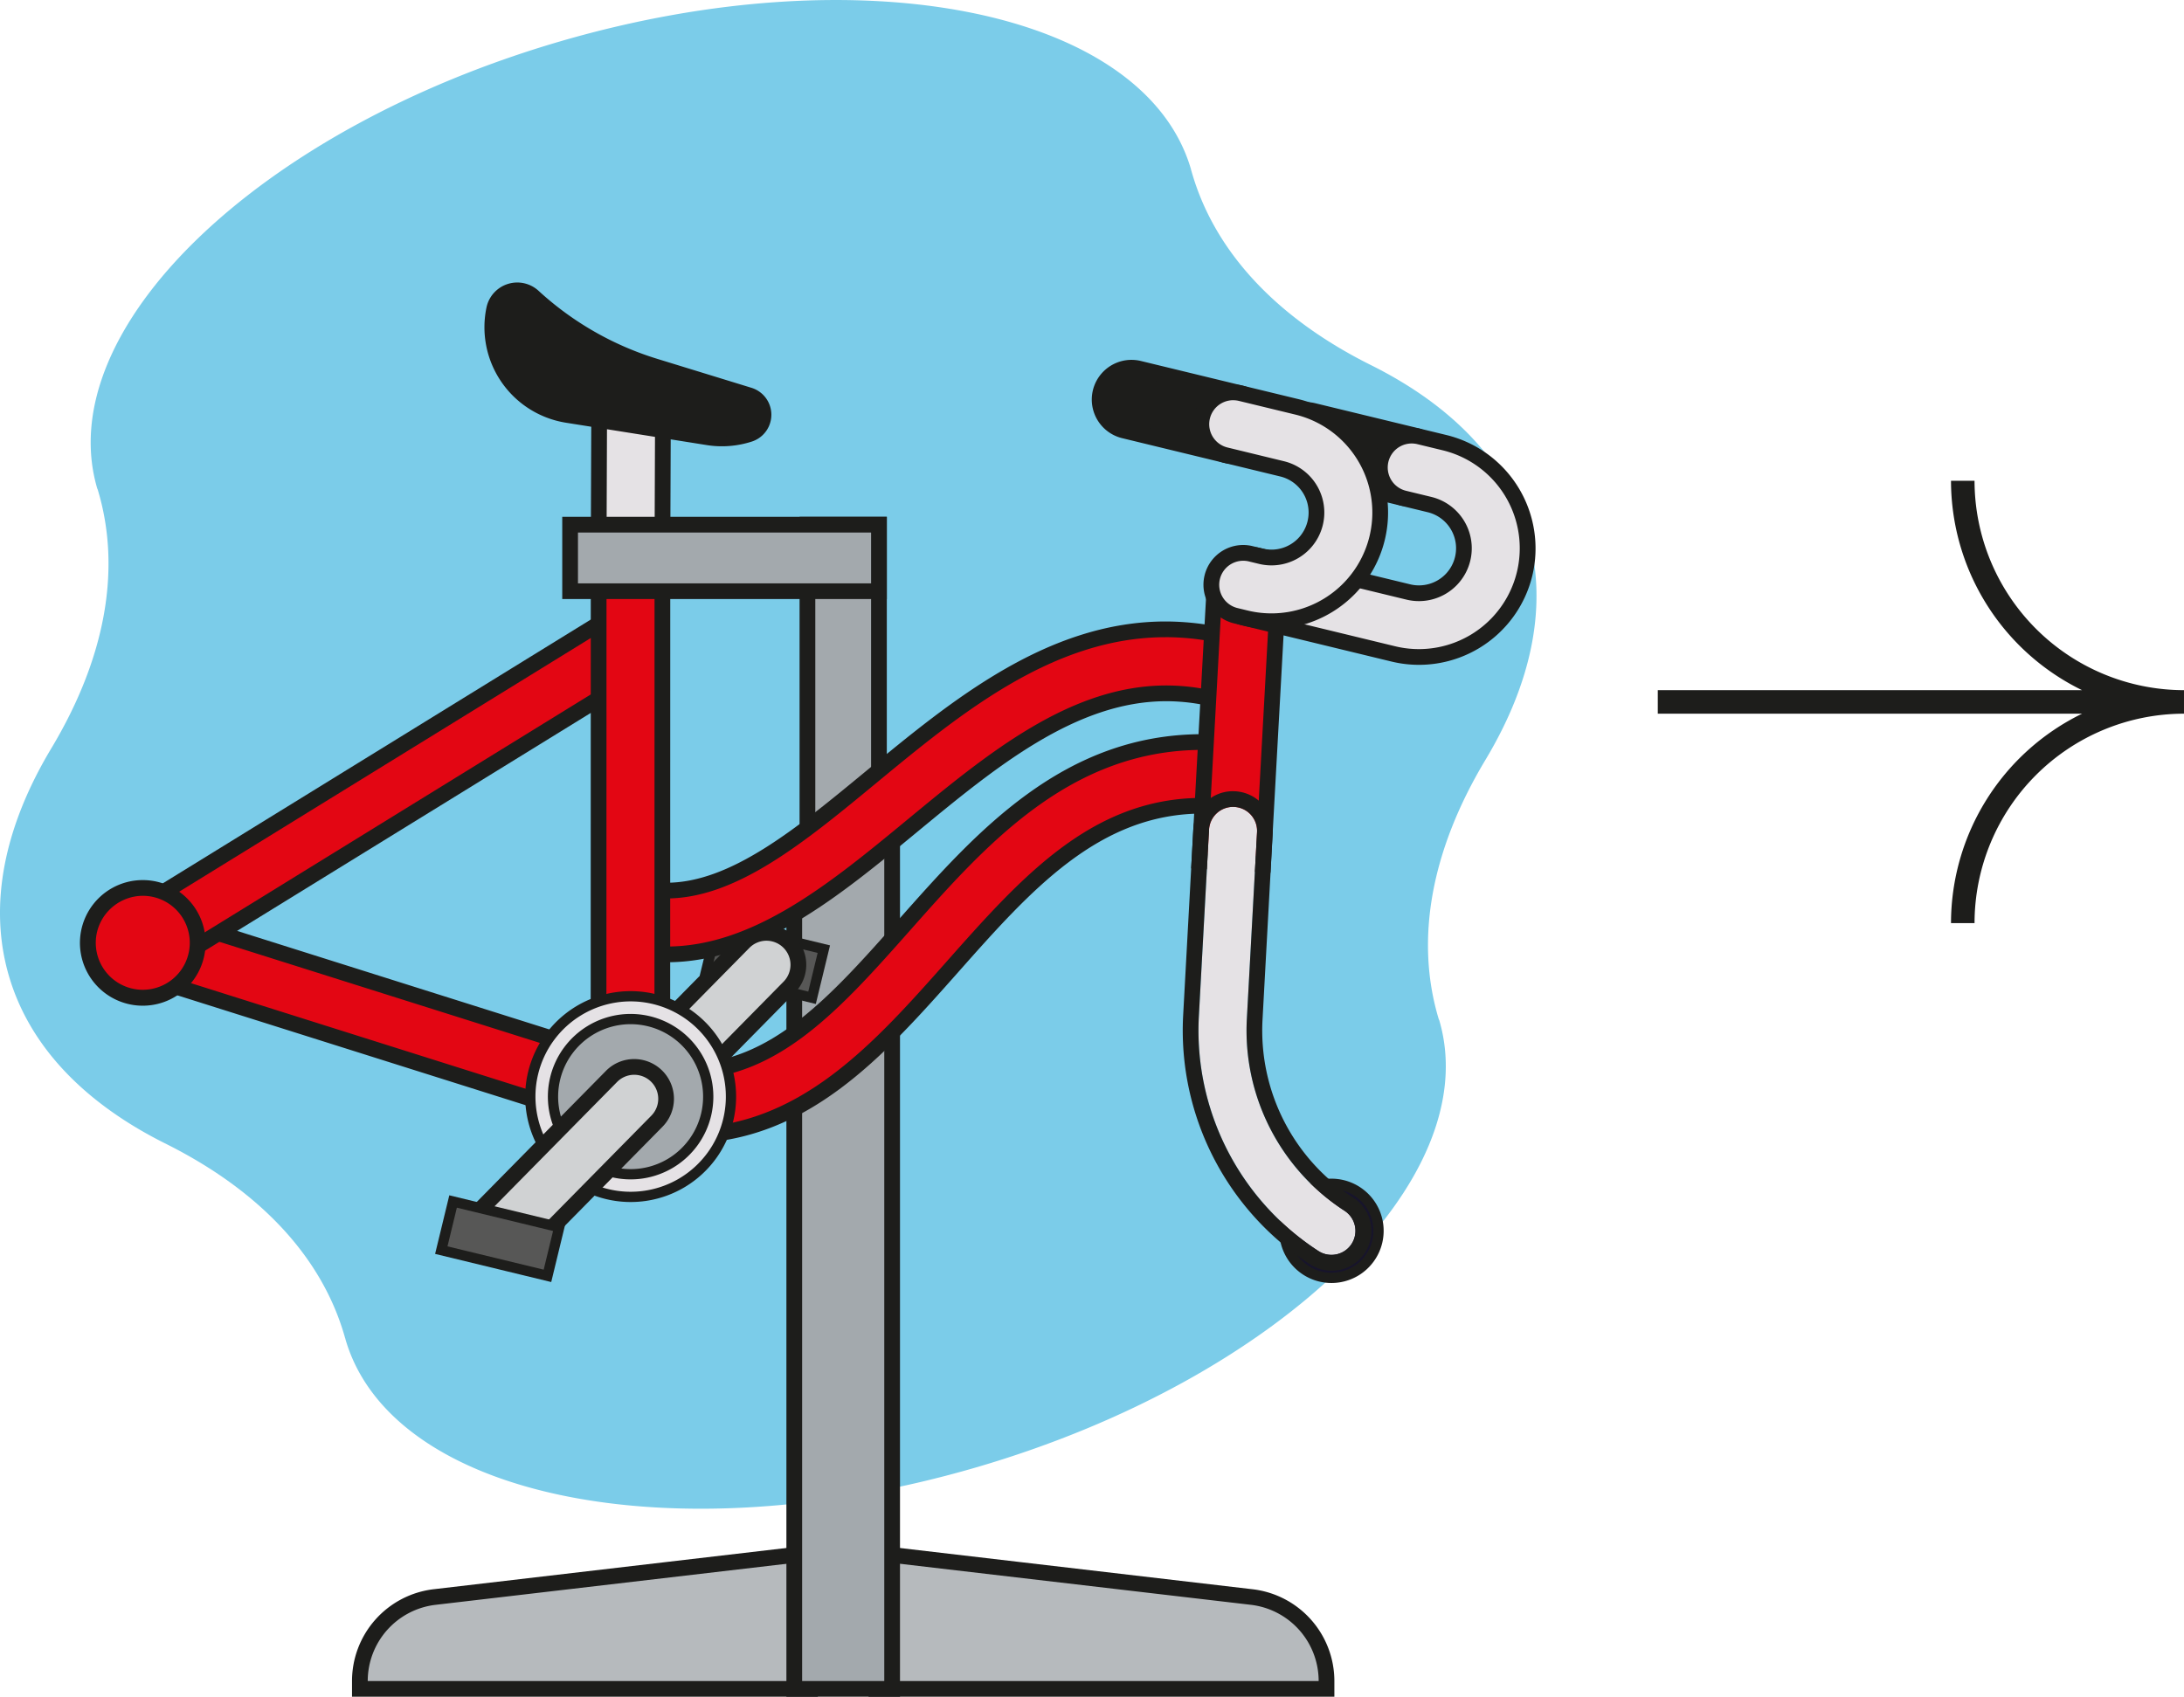 <?xml version="1.0" encoding="UTF-8"?> <svg xmlns="http://www.w3.org/2000/svg" width="93.98mm" height="73.03mm" viewBox="0 0 266.401 207.013"><g style="isolation: isolate"><g><path d="M181.214,92.675c5.6-9.35,7.684-18.875,5.121-27.659s-9.441-15.687-19.259-20.546c-11.5-5.772-19.025-13.911-21.75-23.623a.753.753,0,0,1-.052-.2C139.624,1.283,105.176-5.7,68.331,5.046S6.2,40.2,11.852,59.57c.019.065.055.119.076.189,2.911,9.658.939,20.568-5.726,31.638-5.589,9.353-7.68,18.876-5.119,27.656s9.446,15.693,19.254,20.549c11.5,5.772,19.033,13.912,21.752,23.626a.756.756,0,0,1,.058.2c5.649,19.367,40.1,26.347,76.934,15.6s62.137-35.154,56.487-54.52c-.02-.069-.06-.128-.079-.192C172.581,114.656,174.552,103.746,181.214,92.675Z" fill="#7bcce9"></path><g><g><path d="M106.9,206.055V189.489l45.783,5.356a10.32,10.32,0,0,1,9.122,10.251v.959Z" fill="#b6babd"></path><path d="M107.862,190.567l44.711,5.23a9.361,9.361,0,0,1,8.274,9.3H107.862V190.567m-1.918-2.155v18.6h56.821V205.1a11.28,11.28,0,0,0-9.969-11.2l-44.711-5.23-2.141-.25Z" fill="#1d1d1b"></path></g><g><path d="M43.9,206.055V205.1a10.319,10.319,0,0,1,9.122-10.251L98.8,189.489v16.566Z" fill="#b6babd"></path><path d="M97.842,190.567V205.1H44.856a9.361,9.361,0,0,1,8.274-9.3l44.712-5.23m1.918-2.155-2.141.25-44.712,5.23a11.281,11.281,0,0,0-9.969,11.2v1.918H99.76v-18.6Z" fill="#1d1d1b"></path></g><g><rect x="96.883" y="102.83" width="11.938" height="103.225" fill="#a3a9ad"></rect><path d="M107.862,103.789V205.1H97.842V103.789h10.02m1.918-1.918H95.924V207.013H109.78V101.871Z" fill="#1d1d1b"></path></g><g><rect x="98.49" y="64.013" width="8.723" height="36.693" fill="#a3a9ad"></rect><path d="M106.254,64.972V99.747H99.449V64.972h6.805m1.918-1.918H97.531v38.611h10.641V63.054Z" fill="#1d1d1b"></path></g><g><rect x="90.242" y="110.535" width="6.105" height="13.325" transform="translate(-42.578 180.268) rotate(-76.378)" fill="#575756" stroke="#1d1d1b" stroke-miterlimit="10" stroke-width="1.251"></rect><g><path d="M77.3,138.038a3.889,3.889,0,0,1-2.771-6.619l16.2-16.441a3.882,3.882,0,0,1,5.5-.042,3.894,3.894,0,0,1,.043,5.5l-16.2,16.442A3.867,3.867,0,0,1,77.3,138.038Z" fill="#d0d2d3"></path><path d="M93.494,114.774a2.934,2.934,0,0,1,2.089,4.99l-16.2,16.441a2.931,2.931,0,0,1-4.176-4.113l16.2-16.442a2.92,2.92,0,0,1,2.086-.876m0-1.918h0a4.805,4.805,0,0,0-3.454,1.45l-16.2,16.44a4.849,4.849,0,0,0,1.3,7.744A4.875,4.875,0,0,0,77.3,139a4.814,4.814,0,0,0,3.453-1.445l16.2-16.442a4.851,4.851,0,0,0-3.455-8.254Z" fill="#1d1d1b"></path></g><g><polygon points="73.017 68.649 73.093 48.901 80.871 48.916 80.795 68.664 73.017 68.649" fill="#e5e2e5"></polygon><path d="M74.048,49.862l5.86.011L79.84,67.7l-5.86-.011.068-17.83M72.137,47.94l-.007,1.915-.068,17.83-.008,1.921,1.922,0,5.861.011,1.914,0,.007-1.915.068-17.83.007-1.921-1.921,0-5.861-.011-1.914,0Z" fill="#1d1d1b"></path></g><path d="M79.986,44.379l11.492,3.533a2.813,2.813,0,0,1,.087,5.349,11.2,11.2,0,0,1-5.255.424L69.138,50.957a11.17,11.17,0,0,1-9.172-13.378,3.213,3.213,0,0,1,5.313-1.63h0A38.488,38.488,0,0,0,79.986,44.379Z" fill="#1d1d1b" stroke="#1d1d1b" stroke-miterlimit="10" stroke-width="1.251"></path><path d="M167.988,151.528a5.739,5.739,0,1,0-6.928,4.22A5.74,5.74,0,0,0,167.988,151.528Z" fill="#17142b" stroke="#1d1d1b" stroke-miterlimit="10" stroke-width="1.251"></path><g><path d="M83.662,138.539a32.58,32.58,0,0,1-7.655-.957l-.225-.062L15.715,118.565,14.3,111.688l9.226,1.19L78,130.069a24.359,24.359,0,0,0,5.591.682c10.864,0,18.249-8.332,26.8-17.981,9.237-10.425,19.7-22.237,36.311-22.237a36.982,36.982,0,0,1,4.551.288l.951.118-.958,7.715-.951-.119a29.537,29.537,0,0,0-3.608-.228c-13.086,0-21.528,9.525-30.465,19.61-8.986,10.14-18.273,20.62-32.553,20.622Z" fill="#e30613"></path><path d="M146.7,91.492a35.833,35.833,0,0,1,4.432.28l-.722,5.812a30.07,30.07,0,0,0-3.725-.237c-13.519,0-22.121,9.707-31.187,19.937-8.863,10-17.986,20.3-31.833,20.3a31.5,31.5,0,0,1-7.432-.929l-.191-.054L16.54,117.82l-1.033-5.008,7.808,1.006,54.391,17.165a25.261,25.261,0,0,0,5.881.727c11.3,0,18.905-8.586,27.521-18.309,9.147-10.322,19.417-21.909,35.591-21.909m0-1.918c-17.039,0-27.658,11.983-37.026,22.555-8.4,9.48-15.654,17.663-26.086,17.663a23.444,23.444,0,0,1-5.37-.659L23.892,111.989l-.163-.051-.169-.022-7.807-1.007-2.667-.343.543,2.633,1.033,5.008.227,1.1,1.074.339,59.5,18.777.027.008.028.008.192.055.035.009.034.009a33.6,33.6,0,0,0,7.884.983c14.71,0,24.145-10.646,33.269-20.942,8.793-9.922,17.1-19.292,29.751-19.291a28.367,28.367,0,0,1,3.488.222l1.9.237.237-1.9.721-5.811.236-1.9-1.9-.237a37.927,37.927,0,0,0-4.669-.3Z" fill="#1d1d1b"></path></g><g><polygon points="13.469 112.837 77.137 73.587 79.634 81.183 23.491 115.793 13.469 112.837" fill="#e30613"></polygon><path d="M76.605,75.041l1.881,5.722L23.352,114.752l-7.55-2.227,60.8-37.484m1.063-2.908L75.6,73.408,14.8,110.892l-3.66,2.256,4.123,1.216,7.551,2.228.821.242.728-.449L79.493,82.4l1.288-.794-.473-1.438-1.881-5.722-.759-2.309Z" fill="#1d1d1b"></path></g><g><path d="M81.319,116.437a22.56,22.56,0,0,1-5.312-.638l-.933-.226,1.831-7.554.932.226a14.652,14.652,0,0,0,3.443.41c8.21,0,16.381-6.748,25.032-13.891,10.208-8.43,21.779-17.984,35.87-17.984a32.759,32.759,0,0,1,9.636,1.485l.915.282-2.274,7.43-.917-.281a24.912,24.912,0,0,0-7.271-1.109c-11.422,0-21.376,8.22-31,16.169C101.93,108.468,92.275,116.437,81.319,116.437Z" fill="#e30613"></path><path d="M142.181,77.739a31.609,31.609,0,0,1,9.355,1.443l-1.714,5.6a25.743,25.743,0,0,0-7.552-1.151c-11.748,0-21.818,8.3-31.612,16.389-9.227,7.618-18.726,15.462-29.339,15.462a21.463,21.463,0,0,1-5.087-.612l1.38-5.69a15.493,15.493,0,0,0,3.668.437c8.553,0,16.885-6.88,25.642-14.111,10.192-8.416,21.52-17.764,35.259-17.764m0-1.918c-14.436,0-26.147,9.671-36.48,18.2C97.186,101.055,89.145,107.7,81.28,107.7a13.7,13.7,0,0,1-3.217-.383l-1.864-.452-.451,1.864-1.38,5.691-.452,1.864,1.864.451a23.526,23.526,0,0,0,5.539.666c11.3,0,21.092-8.083,30.56-15.9,9.5-7.842,19.314-15.95,30.391-15.95a23.932,23.932,0,0,1,6.992,1.068l1.833.559.561-1.832,1.714-5.6.561-1.831-1.831-.563a33.719,33.719,0,0,0-9.919-1.528Z" fill="#1d1d1b"></path></g><path d="M150.785,84.579a2.93,2.93,0,0,1-2.234-3l.559-10.29a2.93,2.93,0,0,1,5.851.32L154.4,81.9a2.928,2.928,0,0,1-3.618,2.684Z" fill="#e5e2e5" stroke="#1d1d1b" stroke-miterlimit="10" stroke-width="1.251"></path><g><rect x="135.343" y="85.681" width="31.419" height="7.778" transform="translate(53.326 235.478) rotate(-86.853)" fill="#e30613"></rect><path d="M148.936,74.68l5.851.324-1.619,29.456-5.851-.323,1.619-29.457m-1.809-2.021-.106,1.916L145.4,104.031l-.106,1.915,1.915.106,5.851.323,1.916.106.1-1.915L156.7,75.109l.106-1.915-1.915-.105-5.851-.324-1.915-.106Z" fill="#1d1d1b"></path></g><g><polygon points="73.009 129.301 73.021 70.115 80.799 70.131 80.787 129.315 73.009 129.301" fill="#e30613"></polygon><path d="M73.98,71.077l5.86.011-.011,57.267-5.861-.011.012-57.267m-1.918-1.922v1.921l-.012,57.267v1.915l1.915,0,5.86.01,1.921,0v-1.921l.011-57.267V69.173l-1.915,0-5.861-.011-1.921,0Z" fill="#1d1d1b"></path></g><path d="M88.816,136.689a12.238,12.238,0,1,0-14.773,8.994A12.232,12.232,0,0,0,88.816,136.689Z" fill="#e5e2e5" stroke="#1d1d1b" stroke-miterlimit="10" stroke-width="1.251"></path><path d="M86.121,136.035A9.467,9.467,0,1,0,74.695,143,9.462,9.462,0,0,0,86.121,136.035Z" fill="#a3a9ad" stroke="#1d1d1b" stroke-miterlimit="10" stroke-width="1.251"></path><g><path d="M161.721,153.021a2.912,2.912,0,0,1-.9-.388,32.07,32.07,0,0,1-14.583-28.646l1.242-22.772a2.93,2.93,0,0,1,5.852.321l-1.242,22.777A26.2,26.2,0,0,0,164,147.719a2.927,2.927,0,0,1-2.282,5.3Z" fill="#e5e2e5"></path><g style="mix-blend-mode: darken"><path d="M150.4,98.448c.054,0,.109,0,.164.005a2.924,2.924,0,0,1,2.767,3.083l-1.242,22.777A26.2,26.2,0,0,0,164,147.719a2.927,2.927,0,0,1-1.593,5.385,2.873,2.873,0,0,1-.689-.083,2.912,2.912,0,0,1-.9-.388,32.07,32.07,0,0,1-14.583-28.646l1.242-22.772a2.928,2.928,0,0,1,2.921-2.767m0-1.918h0a4.844,4.844,0,0,0-4.836,4.581l-1.242,22.772a33.99,33.99,0,0,0,15.456,30.36,4.846,4.846,0,1,0,5.268-8.135A24.28,24.28,0,0,1,154,124.419l1.242-22.778a4.841,4.841,0,0,0-4.58-5.1c-.087,0-.177-.008-.266-.008Z" fill="#1d1d1b"></path></g></g><g><path d="M17.427,121.723a6.692,6.692,0,1,1,6.5-5.117,6.7,6.7,0,0,1-6.5,5.117Z" fill="#e30613"></path><path d="M17.415,109.294a5.733,5.733,0,1,1-5.571,4.383,5.773,5.773,0,0,1,5.571-4.383m0-1.918a7.663,7.663,0,1,0,1.81.217,7.63,7.63,0,0,0-1.81-.217Z" fill="#1d1d1b"></path></g><g><path d="M57.716,148.455,74.59,131.333a3.889,3.889,0,1,1,5.541,5.459L63.257,153.915Z" fill="#d0d2d3"></path><path d="M77.362,131.131a2.931,2.931,0,0,1,2.086,4.988l-16.2,16.44-4.175-4.114,16.2-16.439a2.926,2.926,0,0,1,2.089-.875m0-1.918h0a4.822,4.822,0,0,0-3.455,1.446l-16.2,16.44-1.347,1.366,1.367,1.347,4.175,4.113,1.366,1.346,1.346-1.366,16.2-16.439a4.85,4.85,0,0,0-3.453-8.253Z" fill="#1d1d1b"></path></g><rect x="57.97" y="144.461" width="6.105" height="13.325" transform="translate(-100.222 174.84) rotate(-76.378)" fill="#575756" stroke="#1d1d1b" stroke-miterlimit="10" stroke-width="1.251"></rect><g><g><path d="M171.688,60.8a3.844,3.844,0,0,1-.918-.111l-12.4-3.006a3.886,3.886,0,1,1,1.831-7.554l12.4,3.007a3.886,3.886,0,0,1-.912,7.664Z" fill="#1d1d1b"></path><path d="M159.277,50.975a2.949,2.949,0,0,1,.693.083l12.4,3.007A2.928,2.928,0,1,1,171,59.756l-12.4-3.007a2.928,2.928,0,0,1,.686-5.774m0-1.918h0a4.846,4.846,0,0,0-1.138,9.556l12.4,3.007a4.846,4.846,0,1,0,2.283-9.419l-12.4-3.007a4.866,4.866,0,0,0-1.145-.137Z" fill="#1d1d1b"></path></g><g><path d="M173.081,80.155a13.289,13.289,0,0,1-3.128-.376l-18.245-4.423A3.886,3.886,0,1,1,153.54,67.8l18.243,4.423a5.574,5.574,0,0,0,1.3.155,5.487,5.487,0,0,0,1.29-10.82l-3.088-.75a3.886,3.886,0,1,1,1.831-7.553l3.088.748a13.259,13.259,0,0,1-3.119,26.149Z" fill="#e5e2e5"></path><path d="M172.194,54.106a2.949,2.949,0,0,1,.693.083l3.088.749a12.3,12.3,0,1,1-5.8,23.91l-18.245-4.423a2.928,2.928,0,1,1,1.379-5.691l18.245,4.423A6.445,6.445,0,1,0,174.6,60.629l-3.087-.749a2.928,2.928,0,0,1,.686-5.774m0-1.918h0a4.846,4.846,0,0,0-1.138,9.556l3.087.749a4.527,4.527,0,1,1-2.133,8.8L153.765,66.87a4.846,4.846,0,1,0-2.283,9.419l18.245,4.423a14.225,14.225,0,0,0,17.182-10.471,14.238,14.238,0,0,0-10.483-17.167l-3.087-.749a4.857,4.857,0,0,0-1.144-.137Z" fill="#1d1d1b"></path></g></g><g><g><path d="M150.433,55.645a3.9,3.9,0,0,1-.918-.11l-12.4-3.007a3.886,3.886,0,1,1,1.832-7.553l12.4,3.006a3.886,3.886,0,0,1-.913,7.664Z" fill="#1d1d1b"></path><path d="M138.023,45.823a2.949,2.949,0,0,1,.693.083l12.4,3.007a2.928,2.928,0,0,1-.687,5.774,2.9,2.9,0,0,1-.692-.084l-12.4-3.007a2.927,2.927,0,0,1,.686-5.773m0-1.918h0a4.845,4.845,0,0,0-1.139,9.555l12.4,3.008a4.846,4.846,0,1,0,2.283-9.419l-12.4-3.007a4.857,4.857,0,0,0-1.144-.137Z" fill="#1d1d1b"></path></g><g><path d="M155.1,75.8a13.283,13.283,0,0,1-3.128-.376l-1.209-.293a3.886,3.886,0,0,1,.913-7.664,3.907,3.907,0,0,1,.918.11l1.209.293A5.487,5.487,0,1,0,156.388,57.2l-6.873-1.666a3.886,3.886,0,0,1,.912-7.664,3.923,3.923,0,0,1,.92.11l6.872,1.666A13.259,13.259,0,0,1,155.1,75.8Z" fill="#e5e2e5"></path><path d="M150.427,48.83a2.949,2.949,0,0,1,.693.083l6.874,1.666a12.3,12.3,0,1,1-5.8,23.91l-1.208-.293a2.928,2.928,0,1,1,1.379-5.691l1.209.293a6.445,6.445,0,1,0,3.037-12.528L149.741,54.6a2.927,2.927,0,0,1,.686-5.773m0-1.918h0a4.845,4.845,0,0,0-1.139,9.555l6.873,1.667a4.527,4.527,0,1,1-2.133,8.8l-1.209-.293a4.846,4.846,0,1,0-2.283,9.419l1.209.293a14.219,14.219,0,1,0,6.7-27.638l-6.874-1.666a4.857,4.857,0,0,0-1.144-.137Z" fill="#1d1d1b"></path></g></g></g><g><rect x="69.541" y="64.013" width="37.672" height="8.115" fill="#a3a9ad"></rect><path d="M106.254,64.972v6.2H70.5v-6.2h35.754m1.918-1.918H68.582V73.087h39.59V63.054Z" fill="#1d1d1b"></path></g></g><path d="M240.851,58.654h-2.87a28.453,28.453,0,0,0,15.988,25.551H202.215v2.869h51.754a28.45,28.45,0,0,0-15.988,25.549h2.87A25.579,25.579,0,0,1,266.4,87.074V84.205A25.58,25.58,0,0,1,240.851,58.654Z" fill="#1d1d1b"></path></g></g></svg> 